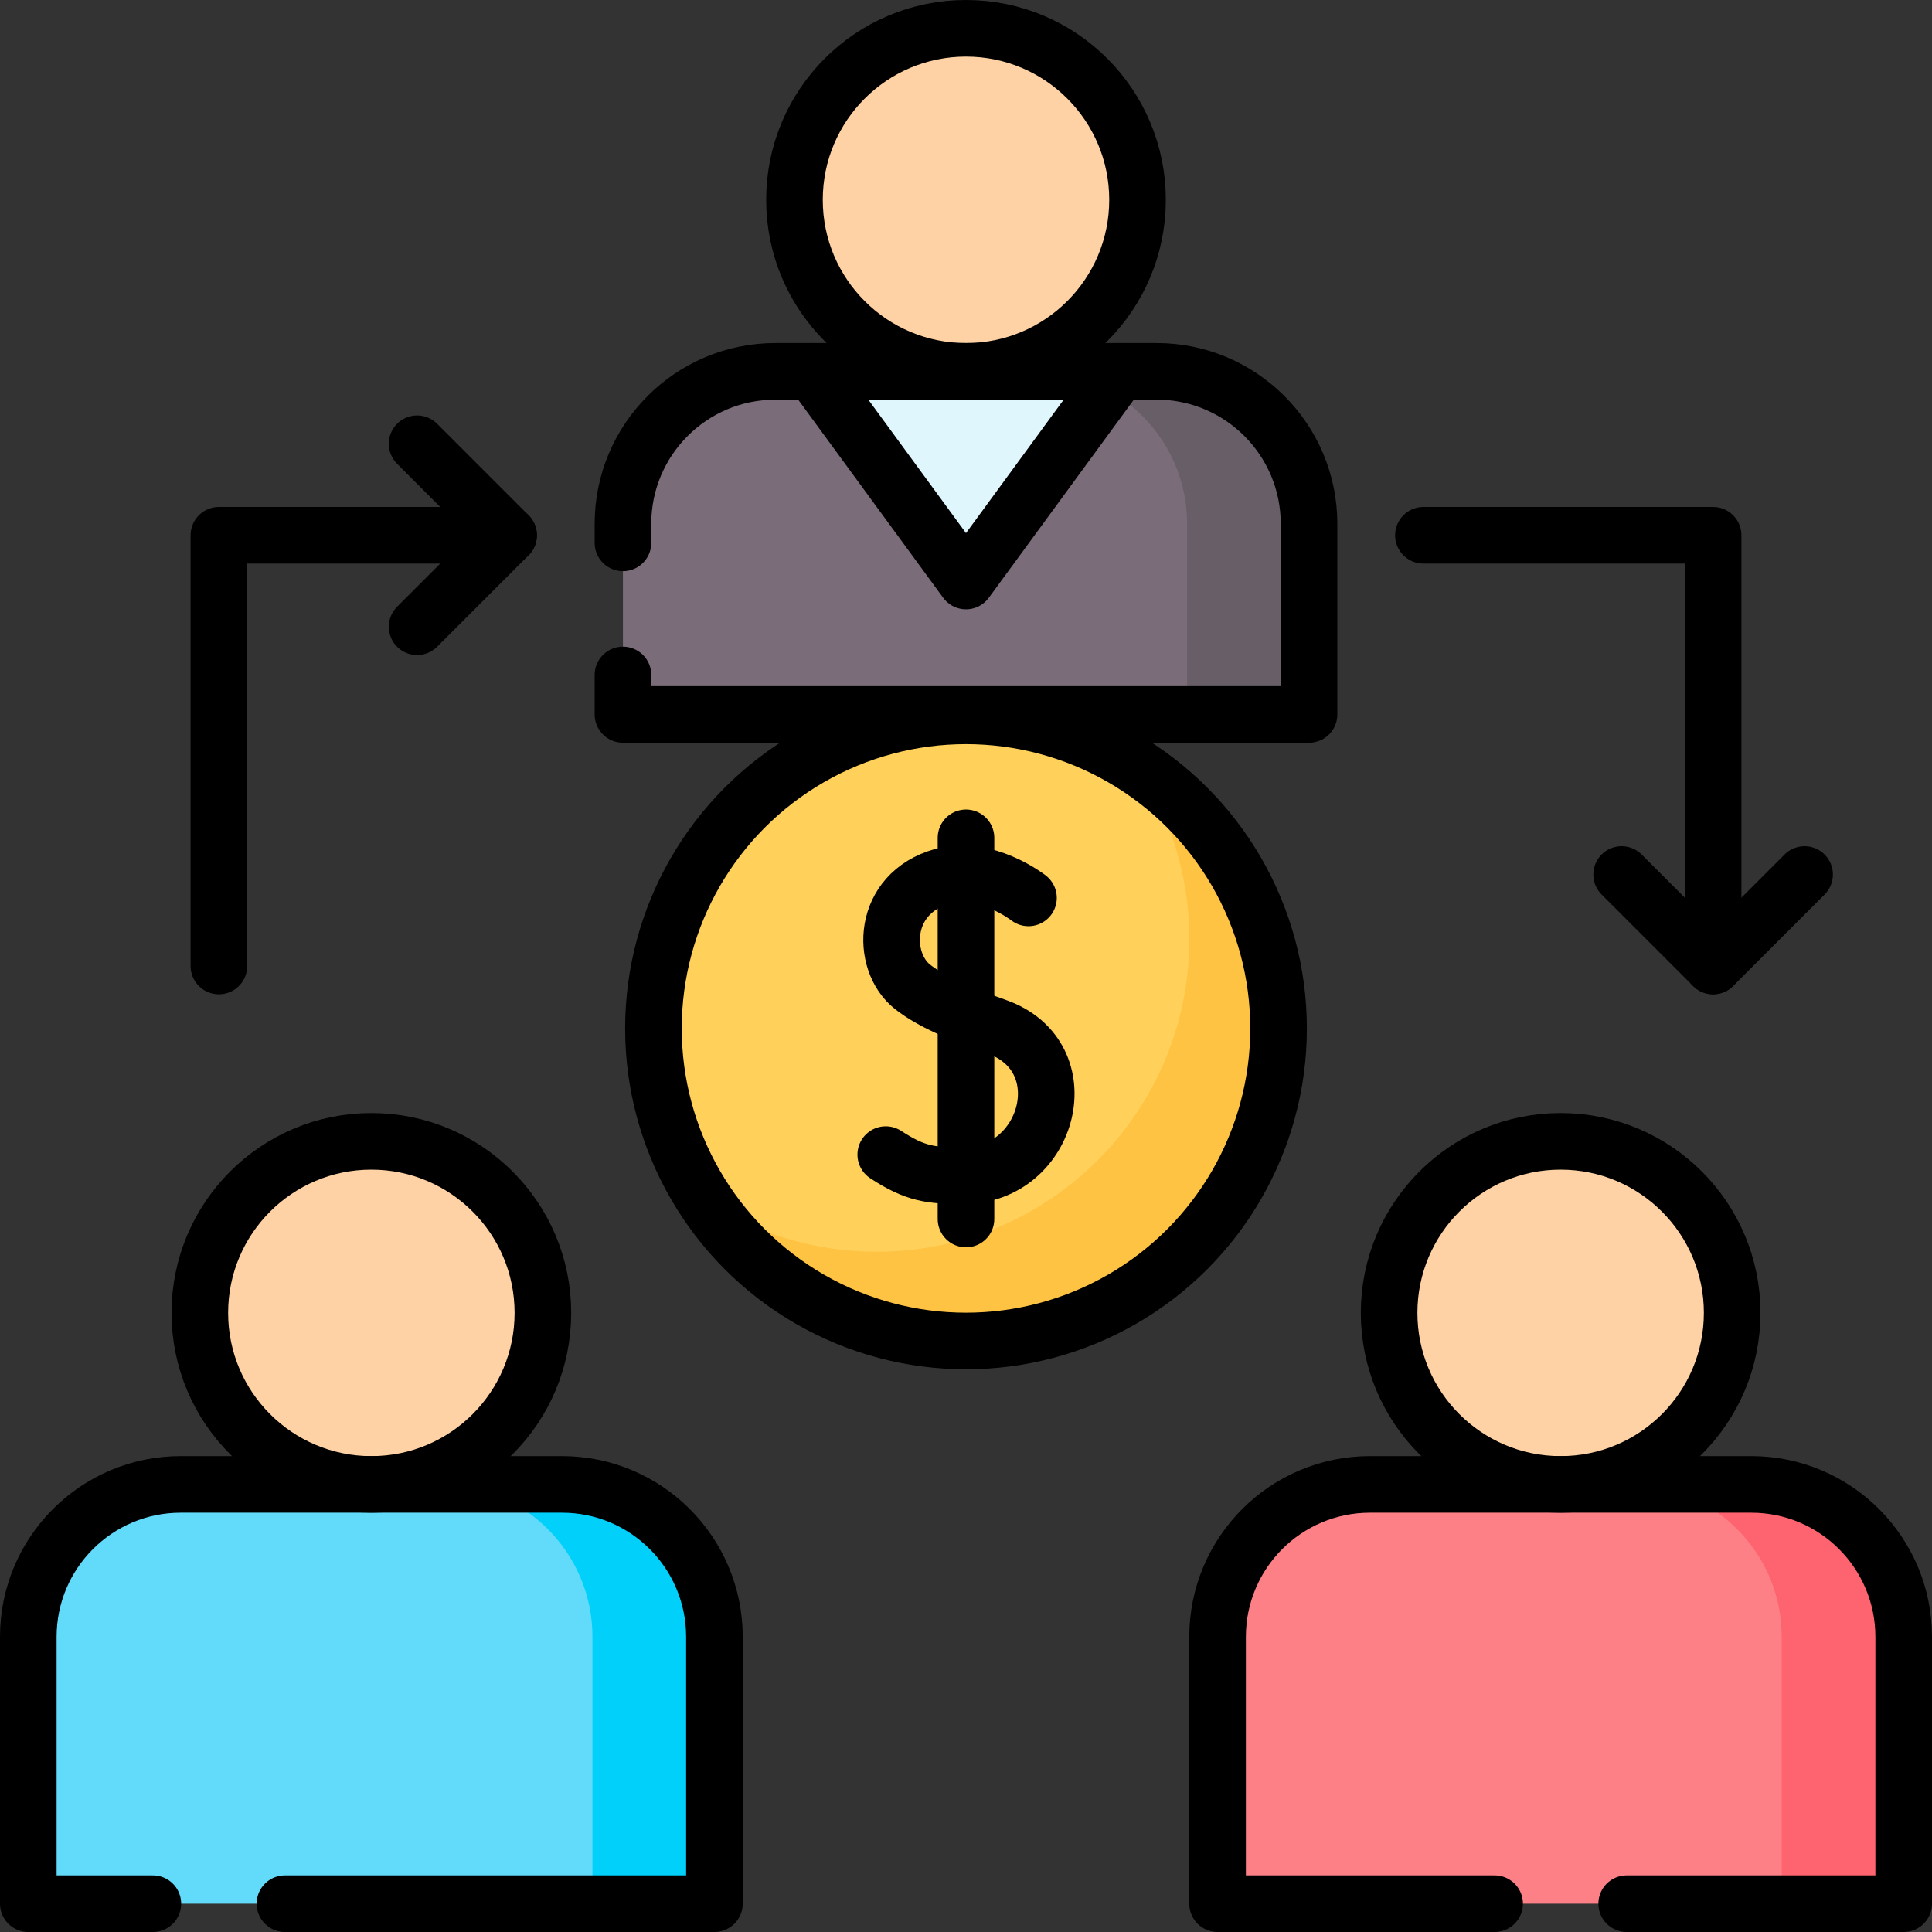 <?xml version="1.0" encoding="UTF-8"?> <svg xmlns="http://www.w3.org/2000/svg" xmlns:xlink="http://www.w3.org/1999/xlink" version="1.1" id="Capa_1" x="0px" y="0px" viewBox="0 0 512 512" style="enable-background:new 0 0 512 512;" xml:space="preserve" width="512" height="512"><rect x="0" y="0" width="512" height="512" fill="#333333" stroke="none"/> <g> <g> <circle style="fill:#FED2A4;" cx="256" cy="52.957" r="45.457"></circle> <path style="fill:#7A6D79;" d="M346.915,189.329H165.085v-50.508c0-22.316,18.091-40.407,40.407-40.407h101.016&#10;&#9;&#9;&#9;c22.316,0,40.407,18.091,40.407,40.407V189.329z"></path> <path style="fill:#685E68;" d="M306.508,98.415h-32.325c22.316,0,40.407,18.091,40.407,40.407v50.508h32.325v-50.508&#10;&#9;&#9;&#9;C346.915,116.505,328.824,98.415,306.508,98.415z"></path> <polygon style="fill:#DFF6FD;" points="215.327,98.415 256,153.974 296.673,98.415 &#9;&#9;"></polygon> </g> <g> <circle style="fill:#FED2A4;" cx="98.415" cy="347.925" r="45.457"></circle> <path style="fill:#62DBFB;" d="M189.329,504.5H7.5v-70.711c0-22.316,18.091-40.406,40.407-40.406h101.016&#10;&#9;&#9;&#9;c22.316,0,40.406,18.091,40.406,40.406V504.5z"></path> <path style="fill:#01D0FB;" d="M148.923,393.382h-32.325c22.316,0,40.407,18.091,40.407,40.406V504.5h32.325v-70.711&#10;&#9;&#9;&#9;C189.329,411.473,171.239,393.382,148.923,393.382z"></path> </g> <g> <circle style="fill:#FED2A4;" cx="413.585" cy="347.925" r="45.457"></circle> <path style="fill:#FD8087;" d="M504.5,504.5H322.671v-70.711c0-22.316,18.091-40.406,40.406-40.406h101.016&#10;&#9;&#9;&#9;c22.316,0,40.407,18.091,40.407,40.406V504.5z"></path> <path style="fill:#FE646F;" d="M464.094,393.382h-32.325c22.316,0,40.407,18.091,40.407,40.406V504.5H504.5v-70.711&#10;&#9;&#9;&#9;C504.5,411.473,486.409,393.382,464.094,393.382z"></path> </g> <g> <circle style="fill:#FFD15B;" cx="256" cy="272.542" r="82.833"></circle> <path style="fill:#FFC344;" d="M301.532,203.355c8.617,13.067,13.646,28.708,13.646,45.532c0,45.748-37.086,82.833-82.833,82.833&#10;&#9;&#9;&#9;c-16.823,0-32.465-5.029-45.532-13.646c14.815,22.466,40.263,37.302,69.188,37.302c45.748,0,82.833-37.086,82.833-82.833&#10;&#9;&#9;&#9;C338.833,243.617,323.998,218.17,301.532,203.355z"></path> </g> <circle style="fill:none;stroke:#000000;stroke-width:15;stroke-linecap:round;stroke-linejoin:round;stroke-miterlimit:10;" cx="256" cy="52.957" r="45.457"></circle> <path style="fill:none;stroke:#000000;stroke-width:15;stroke-linecap:round;stroke-linejoin:round;stroke-miterlimit:10;" d="&#10;&#9;&#9;M165.09,178.87v10.46h181.82v-50.51c0-22.31-18.09-40.41-40.4-40.41H205.49c-22.31,0-40.4,18.1-40.4,40.41v5.05"></path> <polyline style="fill:none;stroke:#000000;stroke-width:15;stroke-linecap:round;stroke-linejoin:round;stroke-miterlimit:10;" points="&#10;&#9;&#9;215.327,98.415 256,153.974 296.673,98.415 &#9;"></polyline> <polyline style="fill:none;stroke:#000000;stroke-width:15;stroke-linecap:round;stroke-linejoin:round;stroke-miterlimit:10;" points="&#10;&#9;&#9;58.008,256 58.008,141.852 134.781,141.852 &#9;"></polyline> <polyline style="fill:none;stroke:#000000;stroke-width:15;stroke-linecap:round;stroke-linejoin:round;stroke-miterlimit:10;" points="&#10;&#9;&#9;110.537,117.608 134.781,141.852 110.537,166.096 &#9;"></polyline> <polyline style="fill:none;stroke:#000000;stroke-width:15;stroke-linecap:round;stroke-linejoin:round;stroke-miterlimit:10;" points="&#10;&#9;&#9;453.992,256 453.992,141.852 377.219,141.852 &#9;"></polyline> <polyline style="fill:none;stroke:#000000;stroke-width:15;stroke-linecap:round;stroke-linejoin:round;stroke-miterlimit:10;" points="&#10;&#9;&#9;429.748,231.756 453.992,256 478.236,231.756 &#9;"></polyline> <circle style="fill:none;stroke:#000000;stroke-width:15;stroke-linecap:round;stroke-linejoin:round;stroke-miterlimit:10;" cx="98.415" cy="347.925" r="45.457"></circle> <path style="fill:none;stroke:#000000;stroke-width:15;stroke-linecap:round;stroke-linejoin:round;stroke-miterlimit:10;" d="&#10;&#9;&#9;M75.51,504.5h113.82v-70.71c0-22.32-18.09-40.41-40.41-40.41H47.91c-22.32,0-40.41,18.09-40.41,40.41v70.71h33.01"></path> <circle style="fill:none;stroke:#000000;stroke-width:15;stroke-linecap:round;stroke-linejoin:round;stroke-miterlimit:10;" cx="413.585" cy="347.925" r="45.457"></circle> <path style="fill:none;stroke:#000000;stroke-width:15;stroke-linecap:round;stroke-linejoin:round;stroke-miterlimit:10;" d="&#10;&#9;&#9;M431.09,504.5h73.41v-70.71c0-22.32-18.09-40.41-40.41-40.41H363.08c-22.32,0-40.41,18.09-40.41,40.41v70.71h73.42"></path> <circle style="fill:none;stroke:#000000;stroke-width:15;stroke-linecap:round;stroke-linejoin:round;stroke-miterlimit:10;" cx="256" cy="272.542" r="82.833"></circle> <g> <path style="fill:none;stroke:#000000;stroke-width:15;stroke-linecap:round;stroke-linejoin:round;stroke-miterlimit:10;" d="&#10;&#9;&#9;&#9;M272.558,237.953c0,0-11.385-8.924-22.805-5.72c-16.157,4.532-16.449,22.602-7.893,29.313c4.913,3.854,12.306,7.022,22.269,10.544&#10;&#9;&#9;&#9;c22.299,7.882,14.056,39.33-8.627,39.482c-8.852,0.059-12.991-0.503-20.767-5.59"></path> <line style="fill:none;stroke:#000000;stroke-width:15;stroke-linecap:round;stroke-linejoin:round;stroke-miterlimit:10;" x1="256" y1="222.034" x2="256" y2="323.05"></line> </g> </g> </svg> 